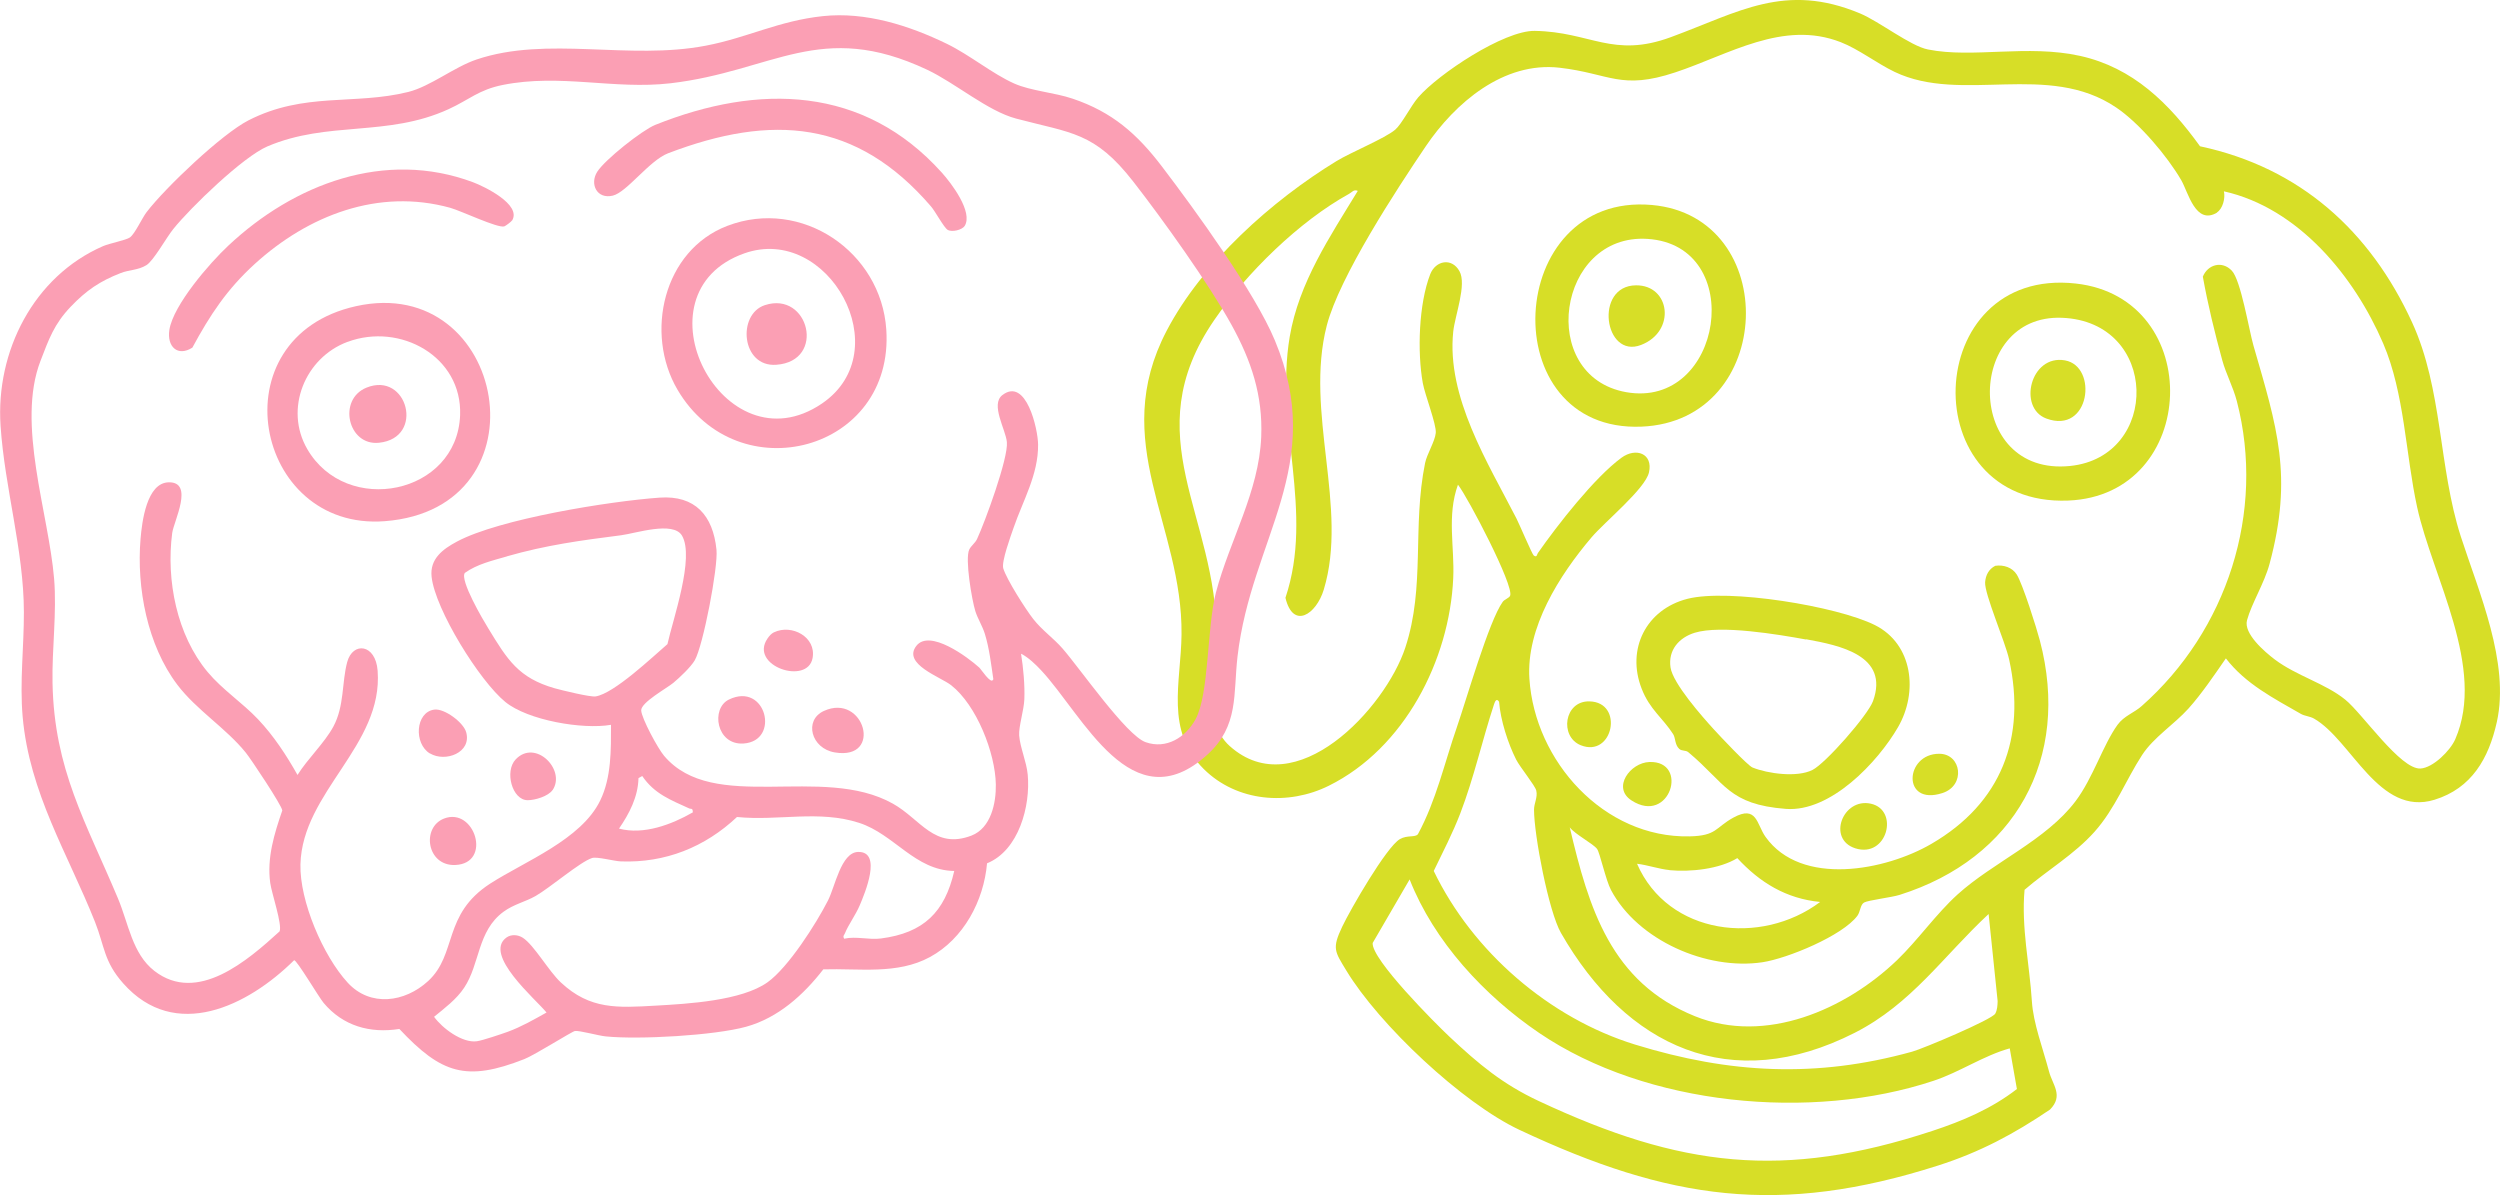 <?xml version="1.0" encoding="UTF-8"?>
<svg id="Layer_2" data-name="Layer 2" xmlns="http://www.w3.org/2000/svg" viewBox="0 0 221.85 106.05">
  <defs>
    <style>
      .cls-1 {
        fill: #fb9fb4;
      }

      .cls-2 {
        fill: #d7de27;
      }
    </style>
  </defs>
  <g id="Layer_1-2" data-name="Layer 1">
    <g id="sQ8gdX">
      <g>
        <path class="cls-2" d="M197.52,58.43c-1.01,1.46-2.13,3.12-3.31,4.44-1.29,1.43-3.09,2.55-4.12,4.13-1.43,2.2-2.4,4.77-4.22,6.81-1.79,2.01-4.22,3.43-6.21,5.15-.3,3.33.44,6.61.65,9.9.12,1.93.97,4.15,1.52,6.22.31,1.19,1.31,2.14.09,3.38-3.2,2.17-6.24,3.79-9.94,4.97-14.06,4.49-23.86,3.07-37.13-3.16-5.08-2.38-12.48-9.35-15.38-14.15-1.03-1.7-1.28-1.95-.36-3.89.7-1.48,3.92-7.08,5.12-7.77.66-.38,1.36-.12,1.6-.44,1.62-2.99,2.35-6.31,3.45-9.48.85-2.46,2.85-9.44,4.07-11.13.15-.22.58-.34.66-.55.36-.88-3.74-8.71-4.63-9.85-1,2.77-.29,5.54-.42,8.3-.33,7.28-4.34,15.09-11.03,18.41-3.61,1.8-8.16,1.44-11.1-1.47-3.46-3.43-2.03-7.66-1.98-11.94.11-9.7-6.52-17.04-1.31-26.98,3.16-6.03,9.32-11.53,15.07-15.04,1.28-.78,4.29-2.01,5.2-2.78.6-.52,1.38-2.1,2.04-2.87,1.8-2.08,7.61-5.94,10.34-5.9,4.97.08,6.93,2.46,12.1.55,6.03-2.22,10.11-4.88,16.77-2.1,1.7.71,4.48,2.9,6.03,3.2,3.99.8,8.81-.47,13.5.57s7.89,4.2,10.64,8.02c8.89,1.9,15.1,7.52,18.82,15.63,2.72,5.92,2.34,12.85,4.32,18.99,1.59,4.92,4.37,11.21,3.2,16.47-.72,3.23-2.23,5.88-5.53,6.9-4.94,1.52-7.35-5.29-10.69-7.2-.36-.21-.82-.22-1.17-.42-2.42-1.39-4.91-2.66-6.65-4.92ZM196.77,18.85c-1.93,1.18-2.58-1.77-3.2-2.85-1.24-2.14-3.73-5.08-5.78-6.46-6.05-4.1-13.71-.31-19.66-3.16-1.57-.75-3.19-2.02-4.79-2.64-5.11-1.99-9.91,1.1-14.67,2.68-4.84,1.61-5.79.11-10.27-.41-4.98-.57-9.28,3.13-11.87,6.96s-7.67,11.59-8.79,15.91c-1.99,7.69,1.94,16.16-.27,23.45-.67,2.2-2.72,3.56-3.4.72,2.57-7.68-.96-15.25.38-23.17.81-4.8,3.57-8.88,6.04-12.94-.36-.16-.51.12-.77.26-4.44,2.45-9.1,7.02-11.96,11.19-7.1,10.34.3,17.4.18,28.1-.03,2.93-1.37,7.43,1.19,9.72,5.84,5.22,13.8-3.34,15.58-8.75s.6-10.68,1.75-16.36c.16-.8.88-1.93.95-2.68s-.96-3.38-1.15-4.42c-.5-2.78-.36-7.04.66-9.67.47-1.2,1.9-1.5,2.59-.27.67,1.19-.4,3.93-.55,5.37-.61,5.8,3.09,11.67,5.61,16.58.25.49,1.39,3.17,1.53,3.28.3.23.29-.11.37-.21,1.73-2.48,5.03-6.71,7.42-8.46,1.28-.94,2.82-.37,2.44,1.3-.33,1.46-3.93,4.39-5.1,5.77-2.85,3.36-5.81,8.01-5.51,12.55.48,7.3,6.6,14.14,14.21,13.98,2.42-.05,2.27-.77,3.88-1.66,2.11-1.16,2.07.59,2.86,1.7,3.18,4.46,10.67,2.99,14.73.62,6.2-3.61,8.42-9.4,6.89-16.36-.34-1.56-2.2-5.81-2.13-6.86.05-.63.33-1.16.9-1.45.73-.11,1.51.14,1.91.78.52.83,1.76,4.74,2.05,5.86,2.76,10.47-2.23,19.34-12.44,22.56-.72.23-2.78.47-3.16.68-.34.19-.33.81-.59,1.17-1.32,1.78-6.23,3.8-8.43,4.13-4.93.74-11.07-1.94-13.44-6.41-.46-.86-.99-3.33-1.24-3.65-.36-.47-1.95-1.29-2.42-1.91,1.69,7.17,3.65,13.75,11.11,16.76,6.26,2.53,13.36-.59,17.93-4.97,1.86-1.79,3.47-4.11,5.38-5.84,3.15-2.85,7.86-4.81,10.47-8.28,1.55-2.06,2.43-4.98,3.72-6.77.58-.8,1.47-1.06,2.15-1.67,7.57-6.69,10.99-17.21,8.44-27.04-.33-1.27-.96-2.42-1.29-3.62-.67-2.44-1.29-4.98-1.73-7.44.44-1.08,1.71-1.44,2.57-.53.8.83,1.52,5.24,1.92,6.64,2.1,7.27,3.53,11.57,1.43,19.38-.46,1.71-1.59,3.5-2,5-.32,1.18,1.55,2.79,2.46,3.48,1.94,1.46,4.47,2.12,6.25,3.56,1.53,1.23,4.9,6.21,6.68,6.12,1.12-.06,2.66-1.6,3.09-2.6,2.75-6.31-2.02-14.38-3.38-20.58-1.03-4.7-1.11-10.1-3.01-14.53-2.56-5.97-7.53-12.03-14.14-13.51.14.6-.1,1.56-.63,1.88ZM133.03,62.28c-.22-.36-.36-.05-.45.22-1.05,3.2-1.78,6.51-2.99,9.67-.68,1.77-1.54,3.42-2.36,5.12,3.45,7.16,10.25,13.06,17.88,15.41,8.39,2.58,16.07,2.98,24.56.63.96-.26,7.1-2.85,7.39-3.38.18-.32.2-.74.21-1.11l-.8-7.73c-4.02,3.74-6.83,7.97-11.88,10.54-11.01,5.6-20.27,1.25-26.07-8.86-1.09-1.9-2.39-8.68-2.39-10.94,0-.56.34-1.11.2-1.69-.1-.45-1.44-2.07-1.79-2.76-.73-1.45-1.38-3.48-1.51-5.11ZM148.15,77.21c-.93-.09-1.94-.45-2.88-.56,2.76,6.34,11,7.33,16.25,3.39-3.01-.29-5.35-1.72-7.35-3.89-1.61.98-4.16,1.24-6.01,1.07ZM178.35,93.03c-2.32.64-4.44,2.11-6.77,2.88-10.83,3.6-25.46,2.22-34.97-4.23-4.88-3.31-9.35-8.12-11.52-13.64l-3.28,5.64c-.13,1.44,5.58,7.16,6.84,8.34,2.57,2.41,4.69,4.19,7.93,5.7,12.55,5.87,21.68,6.99,34.89,2.64,2.68-.88,5.27-1.98,7.51-3.72l-.64-3.63Z"/>
        <path class="cls-2" d="M148.49,65.17c-.93-1.46-2.1-2.21-2.81-4.06-1.37-3.5.39-7.03,4.06-7.97,3.65-.93,13.27.65,16.64,2.33,3.39,1.7,3.84,5.97,2.05,9.06s-5.98,7.56-9.96,7.25c-5.1-.4-5.34-2.27-8.65-5.03-.24-.2-.58-.08-.81-.3-.4-.38-.32-.98-.53-1.29ZM160.27,56.75c-2.47-.45-7.56-1.31-9.88-.6-1.39.43-2.37,1.53-2.15,3.07.2,1.42,2.82,4.38,3.85,5.51.5.55,3,3.21,3.43,3.38,1.36.55,3.95.9,5.31.22,1.17-.58,4.92-4.86,5.38-6.11,1.47-4.06-2.96-4.95-5.93-5.49Z"/>
        <path class="cls-2" d="M184.2,25.16c11.56,1.28,10.98,18.8-.67,19.26-13.8.55-13.05-20.78.67-19.26ZM182.97,28.2c-8.63-.33-8.64,14.11.73,13.15,8.02-.82,7.93-12.82-.73-13.15Z"/>
        <path class="cls-2" d="M146.59,18.19c11.52,1.03,11.01,19.18-.92,19.67-13.2.55-12.2-20.84.92-19.67ZM146.2,21.2c-8.02-.52-9.83,12.18-1.9,13.6,8.6,1.53,10.78-13.03,1.9-13.6Z"/>
        <path class="cls-2" d="M166.02,71.32c2.55.57,1.45,4.86-1.38,3.96-2.53-.81-1.11-4.51,1.38-3.96Z"/>
        <path class="cls-2" d="M146.37,67.62c3.55-.12,1.83,5.63-1.59,3.41-1.75-1.13-.12-3.35,1.59-3.41Z"/>
        <path class="cls-2" d="M141.04,62.24c3.11.06,2.11,5.05-.77,3.89-1.9-.77-1.47-3.94.77-3.89Z"/>
        <path class="cls-2" d="M172.09,66.89c1.97,0,2.37,2.82.27,3.49-3.61,1.16-3.33-3.5-.27-3.49Z"/>
        <path class="cls-2" d="M183.25,31.98c2.95.53,2.23,6.6-1.66,5.16-2.55-.95-1.41-5.71,1.66-5.16Z"/>
        <path class="cls-2" d="M145.18,25.32c3.03-.03,3.58,4.08.45,5.29-3.28,1.27-4.19-5.26-.45-5.29Z"/>
      </g>
    </g>
    <g id="hn2y6M">
      <g>
        <path class="cls-1" d="M90.61,58.03c.2,1.24.34,2.77.29,4.03-.04.96-.51,2.43-.46,3.19.08,1.09.65,2.32.76,3.49.26,2.77-.79,6.73-3.61,7.87-.29,3.33-2.08,6.7-5.07,8.32-2.91,1.58-6.3.99-9.46,1.09-1.75,2.26-4,4.3-6.84,5.09-2.81.78-9.53,1.16-12.47.86-.63-.06-2.35-.54-2.73-.48-.26.04-3.57,2.13-4.48,2.49-5.18,2.04-7.38,1.29-11.1-2.67-2.6.41-5-.26-6.72-2.31-.41-.48-2.39-3.83-2.62-3.79-4.1,4.06-10.56,7.26-15.17,2.05-1.72-1.94-1.64-3.27-2.5-5.45-2.41-6.05-5.82-11.44-6.42-18.21-.27-3.1.12-6.2.11-9.29-.01-5.48-1.7-10.98-2.07-16.53-.44-6.58,2.92-13.25,9.1-15.94.59-.25,2.04-.53,2.38-.77.46-.34,1.06-1.7,1.49-2.26,1.67-2.17,6.65-6.91,9.03-8.13,4.96-2.54,9.4-1.33,14.18-2.52,1.96-.49,4.07-2.21,6.06-2.88,6.29-2.12,13.51.09,20.36-1.23,3.7-.71,6.43-2.2,10.38-2.62,3.79-.4,7.64.83,11,2.46,2.05,1,4.02,2.65,5.97,3.52,1.48.66,3.55.79,5.2,1.35,3.49,1.18,5.69,3.1,7.9,6,2.94,3.86,8.24,11.15,10.03,15.44,4.64,11.11-2.09,17.53-3.31,28.04-.39,3.35.14,6.18-2.69,8.74-6.7,6.08-11-3.51-14.75-7.51-.5-.53-1.09-1.1-1.74-1.45ZM88.15,60.28c-.2-1.34-.35-2.71-.75-4.02-.21-.69-.64-1.36-.85-2.03-.31-1.01-.93-4.63-.54-5.46.17-.35.52-.57.69-.93.7-1.5,2.79-7.19,2.65-8.61-.1-1.11-1.48-3.34-.4-4.17,2.11-1.62,3.16,3.01,3.17,4.39.03,2.66-1.35,4.98-2.18,7.4-.25.72-1.09,3.01-.91,3.59.3.98,1.97,3.61,2.66,4.49.79,1.01,1.79,1.69,2.6,2.62,1.54,1.76,5.65,7.7,7.37,8.31,1.84.65,3.55-.42,4.43-2.03,1.22-2.23,1-8.15,1.81-11.25,1.22-4.63,3.82-8.93,4.02-13.81.15-3.69-.88-6.76-2.64-9.95-1.99-3.61-6.13-9.39-8.71-12.7-3.45-4.43-5.49-4.29-10.41-5.6-2.52-.67-5.38-3.15-7.88-4.33-9.49-4.47-13.63.13-22.79,1.2-5.03.58-9.75-.88-14.89.15-2.13.43-2.98,1.32-4.8,2.15-5.44,2.49-10.7,1.01-16.07,3.3-2.16.92-6.82,5.42-8.36,7.34-.62.77-1.75,2.82-2.38,3.2-.75.46-1.52.4-2.28.7-1.87.73-3.05,1.54-4.43,2.98-1.49,1.56-1.94,2.88-2.69,4.82-2.15,5.59.72,13.47,1.21,19.32.25,3.04-.2,6.22-.14,9.27.15,7.68,2.96,12.32,5.8,19.09.95,2.25,1.27,4.92,3.24,6.45,3.82,2.96,8.29-.94,11.11-3.51.25-.6-.7-3.37-.83-4.29-.31-2.22.36-4.38,1.07-6.44-.03-.43-2.77-4.55-3.24-5.13-1.75-2.17-4.38-3.79-6.07-6.02-2.67-3.52-3.63-8.62-3.27-12.95.13-1.51.54-4.99,2.51-5.02,2.26-.03.44,3.45.3,4.5-.55,4.18.41,9.06,3.14,12.33,1.32,1.58,3.08,2.72,4.48,4.2s2.52,3.2,3.5,4.94c.89-1.43,2.39-2.83,3.18-4.29.99-1.84.74-3.91,1.23-5.73s2.52-1.63,2.7.77c.5,6.64-6.68,10.73-6.85,17.18-.08,3.24,2,8.12,4.2,10.51,2,2.17,5.06,1.75,7.13-.15,2.6-2.39,1.27-5.91,5.51-8.65,3.06-1.97,8.08-3.9,9.76-7.37,1-2.05.96-4.5.96-6.72-2.51.44-7.39-.4-9.38-2.03-2.29-1.87-6.22-8.2-6.54-11.1-.18-1.6,1.01-2.47,2.25-3.13,3.75-2.01,13.52-3.58,17.98-3.9,3.15-.22,4.74,1.57,5.05,4.62.16,1.54-1.19,8.55-1.93,9.82-.36.61-1.33,1.52-1.89,1.99s-2.9,1.75-2.86,2.46,1.49,3.39,2.03,4.02c4.38,5.19,14.01.71,20.31,4.25,2.45,1.37,3.68,4.09,6.97,2.83,1.73-.67,2.19-2.89,2.16-4.54-.05-2.81-1.71-7.03-3.96-8.8-.92-.73-4.36-1.88-3.09-3.5,1.18-1.51,4.55,1,5.58,1.93.15.13,1.03,1.5,1.22,1.08ZM44.97,49.38c-1.28.37-2.63.68-3.72,1.46-.47.63,1.62,4.18,2.08,4.92,1.7,2.79,2.68,4.4,5.9,5.32.61.17,3.17.8,3.63.72,1.65-.27,5.01-3.47,6.37-4.64.48-2.19,2.43-7.69,1.29-9.63-.78-1.32-4.14-.19-5.41-.03-3.52.45-6.65.87-10.13,1.87ZM57,68.86l-.34.19c-.04,1.66-.81,3.15-1.73,4.48,2.18.58,4.65-.35,6.55-1.44,0-.43-.15-.27-.32-.35-1.61-.74-3.09-1.28-4.17-2.88ZM84.68,77.29c-3.49-.05-5.32-3.26-8.44-4.27-3.57-1.16-7.18-.15-10.84-.52-2.85,2.68-6.37,4.09-10.31,3.94-.59-.02-2.12-.44-2.55-.3-1.06.34-3.72,2.63-5.01,3.37-.91.52-1.94.73-2.85,1.4-2.33,1.71-2.08,4.63-3.49,6.74-.68,1.03-1.73,1.81-2.67,2.58.72,1.01,2.5,2.35,3.8,2.17.5-.07,2.19-.64,2.74-.84,1.2-.44,2.33-1.09,3.44-1.71-.96-1.18-5.66-5.15-3.55-6.66.43-.3,1.02-.25,1.45.03,1,.65,2.29,2.96,3.38,3.97,2.59,2.42,5.04,2.24,8.39,2.05,2.86-.16,7.65-.43,9.95-2.08,1.84-1.32,4.3-5.18,5.35-7.24.64-1.24,1.16-4.27,2.67-4.32,2.18-.06.6,3.68.16,4.72-.37.88-1.04,1.78-1.32,2.5-.07.17-.21.23-.07.48,1.07-.24,2.19.12,3.26-.02,3.79-.49,5.67-2.33,6.51-5.99Z"/>
        <path class="cls-1" d="M64.55,20.04c6.58-2.51,13.64,2.3,14.1,9.21.72,10.81-13.17,14.46-18.53,5.33-2.93-5-1.27-12.37,4.43-14.54ZM66.06,22.48c-10.01,3.53-1.9,19.3,6.88,13.33,6.85-4.66.55-15.95-6.88-13.33Z"/>
        <path class="cls-1" d="M31.59,27.17c13.36-2.97,17.19,17.96,2.55,19.08-11.61.89-14.95-16.32-2.55-19.08ZM30.83,30.34c-3.77,1.41-5.62,5.95-3.57,9.5,3.48,6.02,13.3,4.05,13.57-2.99.2-5.22-5.33-8.25-9.99-6.51Z"/>
        <path class="cls-1" d="M85.6,20.05c-.22.36-1.13.57-1.5.35-.34-.2-1.11-1.66-1.49-2.09-6.6-7.67-14.1-8.23-23.32-4.71-1.67.64-3.66,3.46-4.91,3.76-1.42.34-2.07-1.04-1.38-2.12s3.97-3.68,5.15-4.16c9.2-3.68,18.49-3.47,25.42,4.23.84.93,2.81,3.51,2.03,4.75Z"/>
        <path class="cls-1" d="M45.44,19.56c-.06.11-.57.49-.69.53-.57.18-3.83-1.38-4.8-1.65-6.37-1.76-12.6.67-17.34,4.98-2.47,2.25-3.96,4.51-5.54,7.43-1.31.83-2.27-.09-2.04-1.58.35-2.21,3.59-5.94,5.23-7.47,5.83-5.47,13.89-8.55,21.71-5.63.99.37,4.32,1.97,3.48,3.39Z"/>
        <path class="cls-1" d="M73.11,63.09c3.59-1.64,5.29,4.41.97,3.68-2.11-.35-2.76-2.86-.97-3.68Z"/>
        <path class="cls-1" d="M64.68,62.08c3.3-1.61,4.6,3.69,1.29,3.9-2.41.15-2.91-3.11-1.29-3.9Z"/>
        <path class="cls-1" d="M39.4,72.64c2.72-1.06,4.31,3.98,1,4.12-2.53.1-3.02-3.33-1-4.12Z"/>
        <path class="cls-1" d="M38.16,66.87c-1.45-.86-1.31-3.67.38-3.9.9-.12,2.59,1.14,2.83,2.01.5,1.81-1.85,2.69-3.21,1.88Z"/>
        <path class="cls-1" d="M49.04,70.1c-.38.56-1.56.91-2.21.91-1.39,0-2.07-2.57-1.07-3.62,1.75-1.85,4.48.93,3.28,2.72Z"/>
        <path class="cls-1" d="M68.69,56.11c1.56-.75,3.76.41,3.42,2.28-.44,2.45-5.67.7-4-1.73.15-.22.33-.43.57-.55Z"/>
        <path class="cls-1" d="M67.87,27.08c3.91-1.29,5.47,4.97,1.02,5.29-3.11.23-3.49-4.48-1.02-5.29Z"/>
        <path class="cls-1" d="M32.52,34.4c3.64-1.48,5.22,4.47,1.11,4.89-2.76.29-3.69-3.84-1.11-4.89Z"/>
      </g>
    </g>
  </g>
</svg>